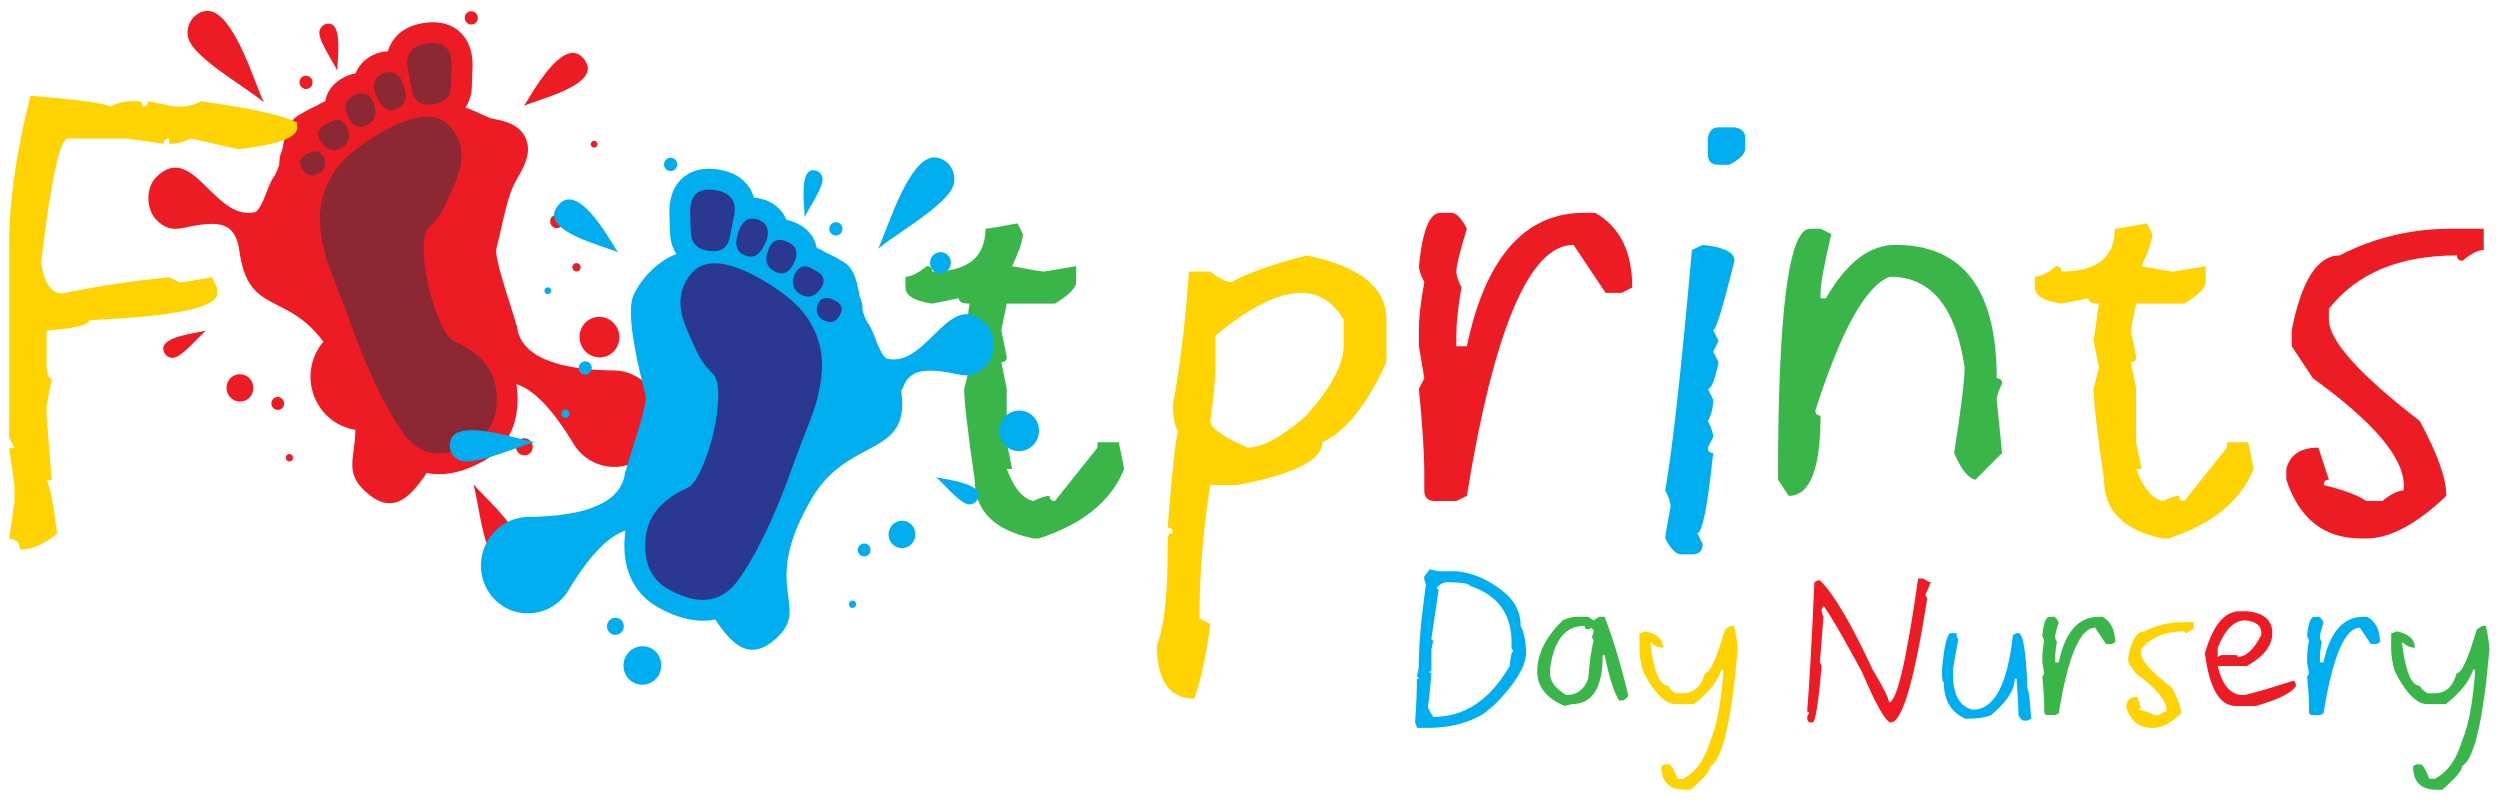 <?xml version="1.0" encoding="UTF-8" standalone="no"?>
<!DOCTYPE svg PUBLIC "-//W3C//DTD SVG 1.1//EN" "http://www.w3.org/Graphics/SVG/1.1/DTD/svg11.dtd">
<svg width="100%" height="100%" viewBox="0 0 1383 445" version="1.1" xmlns="http://www.w3.org/2000/svg" xmlns:xlink="http://www.w3.org/1999/xlink" xml:space="preserve" xmlns:serif="http://www.serif.com/" style="fill-rule:evenodd;clip-rule:evenodd;stroke-linejoin:round;stroke-miterlimit:2;">
    <g id="Artboard1" transform="matrix(0.97,0,0,0.749,10.375,3.337)">
        <rect x="-10.693" y="-4.458" width="1424.41" height="593.453" style="fill:none;"/>
        <g transform="matrix(4.294,0,0,5.566,-5.806,1.276)">
            <g>
                <path d="M134,28.606L134.716,30.034C134.716,30.842 134.238,32.261 133.286,34.291C135.771,34.767 137.19,35.005 137.542,35.005L141.799,34.291L141.799,36.404C141.799,37.149 140.857,38.102 138.972,39.261L132.571,39.261L131.857,42.803L132.571,46.345C132.571,46.802 132.333,47.029 131.857,47.029L132.571,50.571L132.571,57.655L133.286,61.197L132.571,61.197C133.524,63.744 134.705,65.163 136.113,65.452C137.046,64.997 137.76,64.769 138.258,64.769C138.258,65.225 138.496,65.452 138.972,65.452L144.626,58.368L144.626,57.655L147.454,57.655L148.168,61.197C146.448,65.464 142.669,68.539 136.828,70.423L136.113,70.423C130.914,69.348 128.315,66.747 128.315,62.626C127.383,56.225 126.917,52.208 126.917,50.571L127.632,47.743L126.917,44.202L127.632,39.261C126.679,39.261 126.203,39.024 126.203,38.547L122.661,39.261C120.299,38.91 119.119,38.196 119.119,37.118L119.119,35.688C119.865,35.688 120.807,35.223 121.946,34.291C122.423,34.291 122.661,34.529 122.661,35.005C127.383,35.005 129.744,33.111 129.744,29.32C130.095,29.32 131.516,29.082 134,28.606Z" style="fill:rgb(57,181,74);fill-rule:nonzero;"/>
                <path d="M160.315,43.488L160.315,47.029C160.315,48.997 160.078,51.596 159.602,54.827C159.602,55.76 161.259,56.941 164.573,58.368C166.52,58.368 169.118,56.95 172.372,54.113C175.664,50.364 177.311,47.298 177.311,44.916L177.311,41.374C175.901,39.013 174.019,37.833 171.657,37.833C168.632,37.833 164.853,39.718 160.315,43.488ZM172.372,32.862C179.456,34.291 182.996,37.129 182.996,41.374L182.996,47.029C180.427,52.683 177.59,56.225 174.483,57.655C174.483,60.015 170.704,61.91 163.144,63.339L159.602,63.339C158.648,69.222 158.172,75.125 158.172,81.051L159.602,81.764C159.125,85.677 158.421,88.982 157.489,91.675C154.175,91.675 152.518,89.314 152.518,84.591C153.471,82.209 153.947,77.962 153.947,71.853L153.947,70.423C153.947,69.947 154.175,69.709 154.63,69.709C154.63,69.232 154.402,68.994 153.947,68.994C154.568,61.125 155.035,56.878 155.345,56.256C154.869,55.47 154.63,54.289 154.63,52.715C155.583,47.64 156.297,41.738 156.774,35.005L159.602,35.005C160.761,35.937 161.703,36.404 162.429,36.404C164.355,35.285 167.669,34.104 172.372,32.862Z" style="fill:rgb(255,210,1);fill-rule:nonzero;"/>
                <path d="M190.144,27.207L191.572,27.207C192.255,27.207 192.96,27.911 193.684,29.32C192.753,32.344 192.285,34.239 192.285,35.005C192.285,35.503 192.513,36.207 192.969,37.118C192.513,39.666 192.285,41.789 192.285,43.488L192.285,44.916L193.684,44.916C196.169,33.111 201.369,27.207 209.282,27.207L210.71,27.207C214.005,29.071 215.65,32.375 215.65,37.118L214.252,37.833L212.108,37.833L207.852,31.463C202.01,31.463 197.287,42.566 193.684,64.769L192.285,65.452L189.429,65.452C188.495,65.452 188.03,64.987 188.03,64.054L188.03,61.91C188.03,59.176 187.79,55.397 187.314,50.571L188.03,49.173L187.314,44.916L187.314,42.803C187.314,41.105 187.553,38.972 188.03,36.404C187.553,35.492 187.314,34.787 187.314,34.291C187.79,29.569 188.733,27.207 190.144,27.207Z" style="fill:rgb(237,28,36);fill-rule:nonzero;"/>
                <path d="M227.113,15.867L229.228,15.867C230.18,16.012 230.657,16.489 230.657,17.296L230.657,18.694C230.657,19.378 229.952,20.092 228.544,20.837L227.113,20.837C226.163,20.837 225.686,20.362 225.686,19.409L225.686,17.296C225.851,16.343 226.326,15.867 227.113,15.867ZM225.002,31.463C227.818,31.754 229.228,32.457 229.228,33.576C227.692,39.728 226.752,42.803 226.4,42.803L227.113,44.202L226.4,45.631L227.113,47.029C226.638,49.39 226.163,50.571 225.686,50.571L226.4,52C226.4,53.057 226.163,53.999 225.686,54.827C226.163,55.739 226.4,56.454 226.4,56.971L225.686,58.368C225.686,58.846 225.923,59.083 226.4,59.083C225.655,66.167 224.95,69.709 224.289,69.709L225.002,71.138C225.002,72.071 224.524,72.536 223.573,72.536L222.144,72.536C221.479,72.536 220.776,71.833 220.029,70.423C220.029,70.072 220.27,68.653 220.745,66.167C220.745,65.67 220.507,64.965 220.029,64.054C220.984,58.668 222.163,48.034 223.573,32.146L225.002,31.463Z" style="fill:rgb(0,174,239);fill-rule:nonzero;"/>
                <path d="M239.264,29.32L240.66,29.32L242.089,30.034C241.138,34.073 240.66,36.672 240.66,37.833L240.66,38.547L241.375,38.547C244.088,33.824 247.163,31.463 250.603,31.463C259.57,31.463 264.056,37.366 264.056,49.173C264.531,49.173 264.771,49.411 264.771,49.887C264.293,50.799 264.056,51.503 264.056,52L264.771,59.083L261.226,62.626C260.254,62.42 259.312,61.238 258.401,59.083C259.333,53.098 259.799,49.318 259.799,47.743C258.618,39.708 255.313,35.688 249.888,35.688C246.699,36.828 243.396,42.741 239.977,53.429C239.977,53.885 240.204,54.113 240.66,54.113C240.66,61.217 239.252,64.769 236.435,64.769L235.005,62.626C235.005,40.422 236.423,29.32 239.264,29.32Z" style="fill:rgb(57,181,74);fill-rule:nonzero;"/>
                <path d="M284.001,28.606L284.716,30.034C284.716,30.842 284.24,32.261 283.288,34.291C285.772,34.767 287.191,35.005 287.545,35.005L291.8,34.291L291.8,36.404C291.8,37.149 290.856,38.102 288.973,39.261L282.572,39.261L281.859,42.803L282.572,46.345C282.572,46.802 282.335,47.029 281.859,47.029L282.572,50.571L282.572,57.655L283.288,61.197L282.572,61.197C283.525,63.744 284.706,65.163 286.114,65.452C287.047,64.997 287.761,64.769 288.26,64.769C288.26,65.225 288.495,65.452 288.973,65.452L294.629,58.368L294.629,57.655L297.455,57.655L298.169,61.197C296.45,65.464 292.671,68.539 286.829,70.423L286.114,70.423C280.916,69.348 278.315,66.747 278.315,62.626C277.384,56.225 276.917,52.208 276.917,50.571L277.632,47.743L276.917,44.202L277.632,39.261C276.681,39.261 276.204,39.024 276.204,38.547L272.661,39.261C270.3,38.91 269.12,38.196 269.12,37.118L269.12,35.688C269.865,35.688 270.808,35.223 271.946,34.291C272.424,34.291 272.661,34.529 272.661,35.005C277.384,35.005 279.745,33.111 279.745,29.32C280.097,29.32 281.516,29.082 284.001,28.606Z" style="fill:rgb(255,210,1);fill-rule:nonzero;"/>
                <path d="M324.484,29.32L328.742,29.32L328.742,32.146C327.995,32.146 327.052,32.624 325.913,33.576C325.438,33.576 325.198,33.338 325.198,32.862C317.557,32.862 311.881,35.223 308.173,39.946L308.173,41.374C308.173,44.15 312.192,48.635 320.228,54.827C322.589,59.136 323.771,62.449 323.771,64.769C319.813,68.539 316.272,70.423 313.144,70.423L312.431,70.423C307.542,70.423 304.237,67.825 302.52,62.626L302.52,61.197C302.995,59.312 304.413,58.368 306.774,58.368L308.173,62.626C307.718,62.626 307.49,62.864 307.49,63.339C310.141,63.982 312.024,64.686 313.144,65.452L315.257,65.452C316.416,64.522 317.371,64.054 318.116,64.054L318.116,63.339C318.116,59.695 314.099,54.972 306.06,49.173L303.235,44.916L303.235,42.803C304.537,36.176 306.661,32.862 309.604,32.862C314.158,30.5 319.121,29.32 324.484,29.32Z" style="fill:rgb(237,28,36);fill-rule:nonzero;"/>
                <g>
                    <g transform="matrix(0.24,0,0,0.24,0,0)">
                        <path d="M270.209,305.008C269.895,304.826 269.585,304.615 269.283,304.383C262.425,299.129 260.046,273.133 257.242,263.496C259.617,266.325 264.979,271.404 270.217,277.129L270.241,277.155C278.44,286.104 286.321,296.631 281.942,302.6C279.192,306.35 274.125,307.313 270.217,305.012L270.209,305.008ZM155.416,246.75C156.086,246.76 156.742,247.118 157.117,247.729C157.7,248.696 157.404,249.958 156.467,250.542C156.137,250.746 155.771,250.833 155.412,250.833L155.409,250.833C154.739,250.824 154.087,250.474 153.708,249.854C153.129,248.896 153.421,247.629 154.358,247.046C154.687,246.846 155.05,246.75 155.412,246.75L155.416,246.75ZM285.412,247.5C283.857,247.48 282.332,246.66 281.454,245.217C280.104,242.971 280.783,240.046 282.971,238.688C283.729,238.217 284.579,237.992 285.421,238.004L285.43,238.004C286.989,238.024 288.51,238.836 289.388,240.287C290.733,242.525 290.058,245.458 287.871,246.817C287.104,247.292 286.263,247.517 285.421,247.5L285.412,247.5ZM148.943,222.375C147.762,222.36 146.611,221.744 145.946,220.646C144.921,218.946 145.437,216.725 147.096,215.696C147.671,215.337 148.317,215.171 148.95,215.179L148.957,215.179C150.142,215.194 151.297,215.81 151.954,216.912C152.983,218.604 152.462,220.829 150.812,221.854C150.233,222.217 149.588,222.383 148.95,222.375L148.943,222.375ZM128.039,217.762C125.545,217.735 123.115,216.439 121.713,214.113C119.558,210.542 120.646,205.871 124.133,203.7C125.35,202.95 126.704,202.6 128.046,202.612L128.053,202.613C130.538,202.644 132.972,203.944 134.371,206.258C136.525,209.833 135.442,214.504 131.95,216.671C130.733,217.429 129.379,217.779 128.046,217.763L128.039,217.762ZM106.765,179.033C107.768,178.839 108.622,178.657 109.262,178.487C108.542,179.083 107.683,179.9 106.742,180.842L106.714,180.869C101.985,185.568 94.963,193.425 90.946,193.575C88.133,193.683 85.729,191.429 85.596,188.562C85.329,182.492 99.7,180.392 106.742,179.038L106.765,179.033ZM324.059,171.242C328.656,169.995 333.744,171.917 336.375,176.275C339.567,181.567 337.954,188.496 332.792,191.708C330.075,193.392 326.908,193.721 324.046,192.883L324.038,192.881C321.458,192.13 319.128,190.427 317.617,187.921C314.425,182.629 316.033,175.696 321.2,172.492C322.108,171.925 323.067,171.517 324.046,171.246L324.059,171.242ZM314.286,145.792C313.813,145.786 313.336,145.632 312.929,145.321C311.921,144.55 311.717,143.096 312.467,142.075C312.912,141.467 313.596,141.154 314.292,141.162L314.297,141.163C314.766,141.168 315.243,141.318 315.646,141.633C316.654,142.408 316.862,143.863 316.108,144.875C315.663,145.483 314.983,145.796 314.292,145.792L314.286,145.792ZM303.318,121.842C302.104,121.827 300.915,121.194 300.237,120.063C299.188,118.321 299.717,116.037 301.412,114.979C302.008,114.617 302.671,114.446 303.325,114.454L303.332,114.454C304.542,114.469 305.726,115.102 306.413,116.229C307.463,117.971 306.933,120.254 305.229,121.308C304.637,121.679 303.979,121.85 303.325,121.842L303.318,121.842ZM324.042,77.346C323.427,77.336 322.82,77.016 322.471,76.433C321.933,75.55 322.204,74.383 323.075,73.842C323.375,73.654 323.708,73.567 324.046,73.571L324.049,73.571C324.669,73.58 325.276,73.901 325.625,74.479C326.158,75.371 325.883,76.533 325.021,77.075C324.717,77.258 324.379,77.35 324.046,77.346L324.042,77.346ZM106.736,65.887C104.8,65.865 102.916,64.857 101.829,63.054C100.158,60.283 100.996,56.65 103.7,54.971C104.65,54.383 105.7,54.112 106.742,54.125L106.747,54.125C108.675,54.148 110.568,55.156 111.65,56.958C113.325,59.729 112.483,63.358 109.775,65.038C108.829,65.625 107.775,65.896 106.742,65.888L106.736,65.887ZM106.752,2.359C107.195,2.193 107.654,2.041 108.125,1.929C112.383,0.887 116.412,3.454 120.133,7.937L120.15,7.958C122.973,11.368 125.617,15.88 128.046,20.771L128.063,20.805C133.905,32.586 138.474,46.506 141.212,52.217C138.2,49.654 133.371,46.367 128.046,42.708L127.804,42.543C125.307,40.831 122.705,39.045 120.133,37.208L120.076,37.168C115.221,33.713 110.481,30.116 106.742,26.629L106.719,26.608C102.868,23.016 100.09,19.544 99.375,16.467C97.979,10.496 101.238,4.462 106.742,2.363L106.752,2.359ZM303.283,47.646C296.163,50.496 288.793,52.624 285.421,54.108L285.415,54.111C285.31,54.153 285.21,54.201 285.114,54.245C285.096,54.258 285.08,54.265 285.067,54.267C285.082,54.26 285.098,54.253 285.114,54.245C285.183,54.199 285.289,54.078 285.421,53.9L285.426,53.893C287.265,51.405 295,36.922 303.325,29.438L303.336,29.428C307.024,26.109 310.833,24.172 314.292,25.267L314.302,25.27C316.006,25.813 317.632,27.104 319.112,29.329C322.462,34.363 319.592,38.612 314.292,42.154L314.274,42.166C311.193,44.224 307.301,46.041 303.325,47.629L303.283,47.646ZM255.954,47.429L255.496,49.392L254.854,51.333L254.017,53.242L252.962,55.083L252.858,55.242C253.975,55.575 255.037,55.954 256.058,56.358L256.087,56.37C260.969,58.31 264.857,60.806 268.688,61.517C269.196,61.613 269.708,61.708 270.217,61.817L270.251,61.824C276.123,63.016 281.952,64.953 285.296,70.504C285.338,70.575 285.379,70.642 285.421,70.717L285.43,70.732C288.548,76.086 287.694,81.543 285.421,86.887L285.414,86.903C284.269,89.581 282.772,92.238 281.238,94.833C275.913,103.858 273.971,117.188 270.217,132.146L270.212,132.163C270.118,132.533 270.028,132.902 269.933,133.275C269.692,134.212 269.825,135.908 270.217,138.096L270.219,138.111C272.129,148.722 280.1,170.864 280.792,174.887C280.942,175.121 281.092,175.358 281.242,175.587C281.633,179.637 283.05,183.146 285.421,186.146L285.432,186.16C289.158,190.878 295.225,194.34 303.325,196.692L303.344,196.697C306.66,197.657 310.316,198.43 314.292,199.029L314.328,199.035C317.38,199.49 320.622,199.843 324.046,200.096L324.091,200.099C327.936,200.376 332,200.538 336.279,200.571C344.546,201.117 352.475,205.621 357.142,213.363C364.729,225.929 360.904,242.404 348.633,250.012C340.95,254.792 331.729,254.987 324.046,251.375L324.035,251.37C320.31,249.62 316.939,246.972 314.292,243.513L314.277,243.494C313.674,242.708 313.113,241.889 312.592,241.021C309.479,235.867 306.387,231.217 303.325,227.133L303.307,227.11C297.23,219.026 291.257,213.168 285.421,209.996L285.403,209.986C283.926,209.183 282.457,208.548 280.996,208.096L281.025,208.258L281.258,209.854L281.437,211.458L281.55,213.017L281.621,214.517L281.654,216L281.65,217.471L281.604,218.925L281.517,220.375L281.387,221.821L281.212,223.246L280.996,224.658L280.737,226.054L280.429,227.442L280.071,228.817L279.671,230.167L279.213,231.508L278.708,232.829L278.158,234.129L277.554,235.396L276.904,236.642L276.196,237.867L275.442,239.058L274.642,240.221L273.8,241.337L272.9,242.437L271.967,243.487L270.992,244.492L270.217,245.233L269.971,245.467L268.917,246.4L267.821,247.292L266.692,248.138L265.533,248.946L264.342,249.712L263.121,250.438L261.95,251.075L260.192,252L258.388,252.875L256.596,253.692L256.058,253.917L254.8,254.442L253.004,255.125L251.2,255.737L249.396,256.271L247.583,256.742L245.775,257.137L243.95,257.45L242.125,257.688L240.296,257.833L238.467,257.896L236.642,257.863L234.812,257.738L232.996,257.513L231.383,257.221C221.596,271.887 212.004,280.442 197.913,267.892C185.517,256.854 191.775,249.063 191.917,233.388C186.567,232.546 181.446,230.2 177.242,226.512L177.229,226.501C174.996,224.545 173.022,222.211 171.404,219.529C164.583,208.221 166.1,194.067 174.2,184.638C170.987,180.3 167.767,176.958 164.604,174.279L164.586,174.264C161.455,171.617 158.373,169.622 155.412,167.933L155.386,167.919C153.171,166.658 151.017,165.575 148.95,164.529L148.833,164.47C138.926,159.455 131.071,155.256 128.046,136.533L128.041,136.502C127.934,135.85 127.832,135.185 127.737,134.5C126.733,127.1 124.246,122.942 120.133,120.962L120.124,120.958C116.77,119.346 112.332,119.188 106.742,119.896L106.723,119.898C103.494,120.307 99.892,121.01 95.888,121.896C90.808,122.704 86.613,122.333 81.554,117.013C76.492,111.688 75.404,99.892 81.813,93.558C91.321,84.179 98.967,89.079 106.742,96.362L106.767,96.386C111.067,100.41 115.409,105.169 120.133,108.633L120.148,108.644C122.652,110.481 125.272,111.952 128.046,112.758L128.062,112.763C130.795,113.559 133.689,113.711 136.783,112.917C141.354,109.071 142.858,99.075 146.746,93.513C147.654,92.212 148.367,90.758 148.95,89.196L148.958,89.174C149.305,88.256 149.606,87.296 149.875,86.312L149.833,85.804L149.925,83.821L150.279,81.85L150.875,79.95L151.463,78.688C152.35,73.687 153.217,68.662 155.412,64.742L155.419,64.73C156.568,62.685 158.079,60.939 160.146,59.658C161.617,58.746 163.1,57.879 164.604,57.071L164.628,57.058C166.616,55.98 168.633,54.988 170.671,54.079L170.754,54.038L171.288,53.688L172.904,52.767L174.642,51.95L175.229,51.737L175.463,50.546L176.058,48.629L176.892,46.779L177.242,46.192L177.908,45.067L179.083,43.517L180.383,42.133L181.763,40.917L183.188,39.875L184.642,38.979L186.192,38.171L188.042,37.383L189.921,36.738L191.912,36.246L192.075,36.221L192.254,35.725L193.163,33.9L194.263,32.192L195.533,30.637L196.946,29.246L198.442,28.058L199.992,27.033L201.583,26.175L203.542,25.308L205.871,24.638L207.987,24.238L209.954,24.071L210.238,23.046L211.196,20.679L212.467,18.433L214.021,16.354L215.817,14.517L217.775,12.942L219.854,11.633L222,10.571L224.2,9.729L226.421,9.075L228.679,8.596L231.017,8.242L233.45,8.038L235.917,8.021L238.433,8.229L240.971,8.713L243.521,9.513L246.008,10.671L248.354,12.192L250.471,14.05L252.283,16.179L253.75,18.479L254.883,20.888L255.708,23.329L256.058,24.854L256.271,25.783L256.608,28.25L256.767,30.721L256.758,33.071L256.371,43.725L256.242,45.483L256.058,46.729L255.954,47.429ZM164.597,44.937C163.383,44.923 162.199,44.289 161.517,43.154C160.467,41.417 160.996,39.133 162.696,38.079C163.292,37.708 163.95,37.538 164.604,37.546L164.611,37.546C165.821,37.561 167.01,38.194 167.692,39.325C168.742,41.067 168.212,43.346 166.508,44.404C165.917,44.771 165.258,44.946 164.604,44.938L164.597,44.937ZM177.225,26.42C174.33,21.349 171.443,15.803 172.05,12.892C172.575,10.383 174.804,8.696 177.242,8.804L177.248,8.804C177.534,8.817 177.827,8.859 178.117,8.921C184.787,10.421 181.858,29.483 181.925,34.879C181.004,32.842 179.125,29.75 177.242,26.45L177.225,26.42ZM256.051,9.292C254.837,9.273 253.653,8.639 252.967,7.512C251.921,5.771 252.45,3.483 254.146,2.429C254.742,2.058 255.404,1.888 256.058,1.896L256.065,1.896C257.28,1.915 258.46,2.548 259.146,3.675C260.196,5.421 259.667,7.7 257.967,8.758C257.375,9.125 256.713,9.296 256.058,9.292L256.051,9.292Z" style="fill:rgb(237,28,36);"/>
                    </g>
                    <g transform="matrix(0.24,0,0,0.24,0,0)">
                        <path d="M202.675,207.339C199.157,199.868 195.677,191.611 192.225,182.571C190.608,178.083 189.008,173.713 187.421,169.45L187.388,169.363C184.629,161.944 181.914,154.869 179.237,148.133C176.729,141.838 174.892,135.783 173.733,129.942L173.729,129.918C172.936,125.906 172.466,122.001 172.317,118.196C172.142,113.688 172.604,109.283 173.733,104.992L173.74,104.965C174.945,100.387 176.897,95.942 179.612,91.633C181.571,88.5 184.179,85.413 187.421,82.358L187.445,82.336C191.52,78.514 196.604,74.755 202.696,71.038L202.745,71.008C204.818,69.743 207.001,68.482 209.304,67.233C226.367,58.279 238.254,57.975 244.975,66.313C251.633,74.608 252.417,84.642 247.258,96.362C245.721,100.088 243.888,104.271 241.717,108.908C239.542,113.554 236.662,117.642 232.958,121.087C230.587,123.454 229.517,127.875 229.696,134.358C229.879,140.842 230.825,147.613 232.542,154.683C234.25,161.696 236.392,168.183 239.058,174.021C241.671,179.875 244.221,183.321 246.721,184.475C261.529,190.996 269.342,200.7 270.071,213.713C270.85,226.717 266.313,235.775 256.521,240.937C240.117,249.783 227.467,247.858 218.479,235.2C213.125,227.646 207.871,218.367 202.696,207.383L202.675,207.339ZM173.729,90.051C172.946,90.915 171.86,91.626 170.446,92.183C166.346,93.738 163.458,92.087 161.667,87.237C160.588,84.229 162.283,81.863 166.621,80.162C169.883,78.887 172.258,79.292 173.733,81.396L173.74,81.406C174.329,82.246 174.776,83.36 175.079,84.75C175.417,86.896 174.971,88.667 173.733,90.046L173.729,90.051ZM173.742,65.623C174.465,65.058 175.358,64.544 176.417,64.083C181.221,60.667 184.925,61.433 187.421,66.3L187.425,66.308C187.469,66.393 187.51,66.474 187.55,66.562C188.742,69.696 188.704,72.313 187.421,74.425L187.417,74.432C186.725,75.579 185.66,76.577 184.225,77.433C180.275,79.692 176.783,78.946 173.733,75.196L173.722,75.182C173.264,74.611 172.813,73.978 172.371,73.275C170.796,70.104 171.25,67.571 173.733,65.629L173.742,65.623ZM187.425,51.551C188.205,50.375 189.432,49.386 191.121,48.575C196.85,45.892 200.596,47.721 202.408,54.05C202.517,54.362 202.612,54.667 202.696,54.963L202.699,54.975C203.279,57.028 203.278,58.841 202.696,60.396L202.692,60.407C201.998,62.248 200.504,63.748 198.2,64.904C193.508,67.137 189.946,65.237 187.421,59.283L187.418,59.276C187.352,59.124 187.295,58.973 187.233,58.817C186.104,55.888 186.167,53.475 187.421,51.558L187.425,51.551ZM202.7,40.626C203.419,38.615 205.013,37.127 207.479,36.142C213.225,34.225 217.129,37.054 219.067,44.546C220.842,50.679 219.175,54.575 214.096,56.137C209.508,57.871 205.729,54.817 202.817,47.067C202.779,46.908 202.733,46.75 202.696,46.596L202.692,46.582C202.108,44.255 202.109,42.28 202.696,40.637L202.7,40.626ZM245.254,32.842C245.579,22.95 241.237,18.6 232.358,19.667C223.433,20.746 219.583,25.237 220.812,33.15L223.117,44.996C224.117,51.454 227.921,54.296 234.554,53.471C241.208,52.696 244.65,49.242 244.883,43.104L245.254,32.842Z" style="fill:rgb(139,40,51);"/>
                    </g>
                </g>
                <g>
                    <g transform="matrix(0.24,0,0,0.24,0,0)">
                        <path d="M350.751,352.996C352.633,352.968 354.543,353.459 356.254,354.525C361.158,357.575 362.683,364.158 359.654,369.183C357.679,372.446 354.254,374.267 350.746,374.312L350.74,374.313C348.863,374.337 346.957,373.836 345.242,372.771C340.342,369.725 338.813,363.146 341.846,358.121C343.817,354.858 347.242,353.029 350.746,352.996L350.751,352.996ZM335.809,337.246C336.645,337.238 337.497,337.459 338.258,337.929C340.442,339.283 341.125,342.221 339.771,344.454C338.892,345.913 337.367,346.717 335.804,346.742L335.799,346.742C334.963,346.749 334.119,346.532 333.35,346.05C331.171,344.704 330.488,341.775 331.842,339.529C332.721,338.079 334.242,337.263 335.804,337.246L335.809,337.246ZM467.033,327.754C467.39,327.755 467.755,327.859 468.088,328.058C469.025,328.638 469.317,329.896 468.738,330.854C468.358,331.483 467.704,331.833 467.029,331.842L467.025,331.842C466.668,331.841 466.307,331.749 465.979,331.55C465.038,330.971 464.746,329.704 465.325,328.737C465.704,328.113 466.363,327.771 467.029,327.754L467.033,327.754ZM473.5,296.183C474.132,296.176 474.772,296.342 475.346,296.708C477.004,297.729 477.517,299.954 476.496,301.654C475.829,302.75 474.675,303.367 473.496,303.383L473.492,303.383C472.852,303.383 472.211,303.216 471.633,302.871C469.979,301.838 469.462,299.621 470.487,297.921C471.15,296.817 472.308,296.2 473.496,296.183L473.5,296.183ZM494.408,283.617C495.743,283.61 497.094,283.96 498.313,284.704C501.796,286.871 502.883,291.554 500.725,295.125C499.329,297.45 496.887,298.737 494.4,298.771L494.392,298.771C493.057,298.786 491.706,298.436 490.488,297.675C487.004,295.508 485.917,290.833 488.075,287.271C489.475,284.937 491.912,283.646 494.4,283.617L494.408,283.617ZM515.686,261.824C514.745,260.891 513.899,260.087 513.183,259.5C513.825,259.667 514.688,259.85 515.708,260.042L515.729,260.046C522.77,261.404 537.116,263.502 536.846,269.567C536.721,272.438 534.313,274.692 531.496,274.583C527.471,274.433 520.429,266.542 515.708,261.846L515.686,261.824ZM445.205,270.152C445.047,270.408 444.882,270.656 444.733,270.912C414.688,321.346 444.967,330.692 424.533,348.9C410.437,361.45 400.846,352.888 391.058,338.229L389.442,338.508L387.633,338.742L385.8,338.867L383.971,338.9L382.146,338.842L380.317,338.692L378.487,338.462L376.671,338.146L374.854,337.754L373.046,337.279L371.242,336.746L369.442,336.129L367.642,335.446L366.387,334.921L365.85,334.696L364.05,333.883L362.258,333.008L360.492,332.083L359.321,331.433L358.096,330.717L356.904,329.954L355.75,329.146L354.625,328.296L353.529,327.404L352.467,326.475L351.454,325.5L350.746,324.779L350.479,324.492L349.542,323.442L348.642,322.346L347.8,321.229L347,320.067L346.242,318.875L345.538,317.654L344.888,316.404L344.283,315.137L343.733,313.842L343.225,312.521L342.775,311.175L342.371,309.829L342.017,308.446L341.704,307.067L341.442,305.667L341.229,304.258L341.058,302.825L340.929,301.383L340.842,299.938L340.792,298.471L340.792,297.004L340.817,295.525L340.892,294.029L341.004,292.463L341.179,290.867L341.413,289.267L341.442,289.108C339.583,289.683 337.7,290.55 335.804,291.696L335.796,291.701C330.345,295.005 324.772,300.608 319.117,308.142L319.099,308.166C316.042,312.243 312.956,316.877 309.85,322.029C309.325,322.9 308.754,323.729 308.154,324.517L308.146,324.527C305.489,327.984 302.126,330.639 298.396,332.383L298.386,332.388C291.509,335.613 283.401,335.786 276.267,332.367L276.257,332.362C275.427,331.963 274.609,331.519 273.808,331.021C261.533,323.4 257.713,306.938 265.296,294.362C268.033,289.833 271.883,286.412 276.267,284.246L276.276,284.241C279.373,282.707 282.737,281.808 286.163,281.575C290.458,281.542 294.542,281.392 298.396,281.1L298.416,281.099C301.842,280.853 305.093,280.495 308.154,280.033L308.178,280.03C312.152,279.434 315.806,278.661 319.117,277.696L319.138,277.69C326.407,275.577 332.037,272.563 335.804,268.554L335.813,268.545C338.904,265.251 340.746,261.291 341.196,256.596C341.346,256.371 341.5,256.137 341.65,255.896C342.217,252.575 347.758,236.871 350.746,225.533L350.754,225.503C352.12,220.296 352.957,216.013 352.512,214.275C352.033,212.408 351.421,210.017 350.746,207.271L350.735,207.228C347.181,192.694 341.937,168.333 345.658,159.413C346.879,156.463 348.65,153.546 350.746,150.817L350.759,150.8C355.22,144.999 361.13,140.056 366.387,137.517L366.4,137.51C367.492,136.98 368.562,136.553 369.583,136.246L369.475,136.092L368.425,134.246L367.588,132.342L366.942,130.396L366.488,128.437L366.387,127.733L366.2,126.492L366.071,124.733L365.687,114.079L365.679,111.729L365.829,109.254L366.175,106.792L366.387,105.862L366.733,104.333L367.554,101.896L368.692,99.492L370.154,97.183L371.971,95.063L374.087,93.196L376.433,91.679L378.921,90.521L381.467,89.717L384.008,89.237L386.521,89.025L388.992,89.046L391.425,89.25L393.762,89.6L396.017,90.083L398.246,90.738L400.442,91.579L402.588,92.642L404.667,93.946L406.625,95.525L408.421,97.358L409.975,99.437L411.242,101.687L412.204,104.05L412.483,105.075L414.454,105.242L416.575,105.646L418.904,106.317L420.858,107.183L422.45,108.038L424.004,109.063L425.5,110.254L426.908,111.646L428.179,113.2L429.283,114.904L430.188,116.729L430.371,117.229L430.533,117.25L432.525,117.746L434.4,118.392L436.254,119.179L437.796,119.987L439.254,120.883L440.679,121.925L442.067,123.138L443.358,124.525L444.533,126.075L445.208,127.2L445.554,127.783L446.383,129.633L446.983,131.554L447.217,132.746L447.8,132.95L449.546,133.775L451.154,134.692L451.687,135.046L451.779,135.087C453.821,136 455.838,136.996 457.842,138.075L457.859,138.085C459.353,138.894 460.835,139.758 462.3,140.667C464.367,141.95 465.883,143.7 467.029,145.75L467.036,145.762C469.231,149.681 470.093,154.701 470.979,159.696L471.567,160.958L472.167,162.858L472.521,164.833L472.608,166.808L472.571,167.321C472.842,168.312 473.146,169.279 473.496,170.204L473.499,170.213C474.082,171.772 474.793,173.219 475.696,174.517C479.587,180.083 481.087,190.079 485.667,193.925C488.763,194.717 491.658,194.567 494.4,193.767L494.408,193.764C497.184,192.951 499.802,191.477 502.313,189.638L502.326,189.627C507.046,186.157 511.396,181.396 515.708,177.371L515.731,177.35C523.494,170.078 531.13,165.197 540.625,174.567C547.042,180.9 545.95,192.696 540.888,198.021C535.833,203.338 531.638,203.712 526.558,202.904C522.483,202.004 518.879,201.363 515.708,201L515.691,200.998C509.941,200.338 505.588,200.593 502.313,201.879L502.307,201.881C498.544,203.353 496.191,206.19 494.783,210.554C494.654,210.683 494.525,210.804 494.4,210.938L494.393,210.945C494.245,211.096 494.093,211.248 493.946,211.4C494.15,212.754 494.296,214.033 494.4,215.263L494.401,215.278C494.625,217.959 494.616,220.358 494.4,222.512L494.399,222.522C493.087,235.49 484.231,239.718 473.496,245.458L473.447,245.485C471.358,246.602 469.212,247.764 467.029,249.063L467.011,249.073C463.971,250.883 460.882,252.963 457.842,255.492L457.829,255.502C453.383,259.192 449.063,263.869 445.208,270.146L445.205,270.152ZM276.207,245.187C266.089,248.727 254.744,252.329 249.696,250.237C245.046,248.304 242.896,242.979 244.917,238.383C248.187,230.933 263.625,233.554 276.267,236.587L276.303,236.596C282.513,238.085 288.052,239.676 291.138,240.221C287.562,241.092 282.125,243.113 276.267,245.167L276.207,245.187ZM549.858,228.108C553.05,222.817 559.867,221.117 565.037,224.325C570.2,227.529 571.808,234.463 568.617,239.75C565.425,245.042 558.604,246.75 553.442,243.533C548.275,240.329 546.671,233.4 549.858,228.108ZM308.158,222.171C308.848,222.16 309.526,222.48 309.971,223.079C310.725,224.1 310.517,225.558 309.512,226.329C309.104,226.642 308.621,226.796 308.154,226.8L308.15,226.8C307.456,226.803 306.774,226.49 306.329,225.887C305.579,224.867 305.787,223.413 306.792,222.637C307.204,222.325 307.679,222.175 308.154,222.171L308.158,222.171ZM319.121,195.454C319.778,195.451 320.43,195.622 321.025,195.988C322.729,197.046 323.258,199.329 322.204,201.071C321.525,202.204 320.333,202.833 319.117,202.85L319.113,202.85C318.464,202.858 317.803,202.683 317.212,202.317C315.512,201.263 314.979,198.979 316.029,197.237C316.713,196.108 317.904,195.475 319.117,195.454L319.121,195.454ZM298.4,154.579C298.732,154.572 299.068,154.663 299.371,154.85C300.242,155.387 300.508,156.55 299.975,157.442C299.625,158.021 299.017,158.346 298.396,158.354L298.392,158.354C298.06,158.358 297.724,158.27 297.421,158.079C296.554,157.542 296.283,156.375 296.825,155.488C297.171,154.904 297.775,154.583 298.396,154.579L298.4,154.579ZM515.714,135.133C516.746,135.122 517.798,135.393 518.742,135.979C521.442,137.658 522.287,141.292 520.617,144.058C519.533,145.863 517.638,146.871 515.708,146.896L515.702,146.896C514.663,146.903 513.611,146.632 512.667,146.046C509.962,144.367 509.121,140.738 510.792,137.967C511.883,136.158 513.771,135.15 515.708,135.133L515.714,135.133ZM308.159,106.273C311.62,105.177 315.427,107.122 319.117,110.446L319.127,110.455C326.198,116.815 332.843,128.219 335.804,133.038L335.824,133.07C336.586,134.295 337.099,135.09 337.319,135.247C337.339,135.256 337.359,135.266 337.379,135.275C337.362,135.273 337.342,135.264 337.319,135.247C336.889,135.047 336.377,134.839 335.804,134.617L335.793,134.612C332.05,133.163 325.485,131.185 319.117,128.638L319.093,128.628C315.118,127.035 311.227,125.221 308.154,123.162L308.146,123.157C302.847,119.613 299.981,115.368 303.325,110.338C304.812,108.104 306.442,106.817 308.154,106.275L308.159,106.273ZM502.323,88.933C506.037,84.453 510.067,81.897 514.321,82.937C514.796,83.05 515.254,83.196 515.708,83.367L515.716,83.37C521.211,85.477 524.466,91.503 523.067,97.475C522.35,100.558 519.562,104.033 515.708,107.633L515.697,107.644C511.941,111.145 507.183,114.753 502.313,118.217L502.281,118.239C499.633,120.119 496.961,121.961 494.4,123.717L494.275,123.802C488.995,127.422 484.218,130.683 481.229,133.225C483.975,127.508 488.55,113.571 494.4,101.775L494.414,101.746C496.84,96.866 499.485,92.352 502.313,88.946L502.323,88.933ZM457.846,118.55C458.498,118.542 459.155,118.713 459.75,119.083C461.446,120.142 461.979,122.425 460.929,124.163C460.242,125.296 459.054,125.925 457.842,125.946L457.838,125.946C457.185,125.953 456.524,125.783 455.933,125.412C454.229,124.354 453.7,122.075 454.754,120.329C455.438,119.2 456.621,118.567 457.842,118.55L457.846,118.55ZM445.212,89.808C447.64,89.706 449.871,91.393 450.392,93.896C451,96.817 448.104,102.375 445.208,107.458L445.186,107.497C443.306,110.778 441.43,113.862 440.517,115.888C440.587,110.492 437.658,91.425 444.325,89.929C444.621,89.863 444.917,89.821 445.208,89.808L445.212,89.808ZM366.391,82.904C367.036,82.896 367.697,83.067 368.292,83.438C369.987,84.496 370.521,86.775 369.471,88.517C368.788,89.65 367.596,90.279 366.387,90.296L366.384,90.296C365.727,90.304 365.07,90.137 364.475,89.767C362.779,88.708 362.246,86.425 363.296,84.683C363.979,83.55 365.171,82.921 366.387,82.904L366.391,82.904Z" style="fill:rgb(0,174,239);"/>
                    </g>
                    <g transform="matrix(0.24,0,0,0.24,0,0)">
                        <path d="M434.984,250.562C433.412,254.781 431.821,259.127 430.221,263.579C426.762,272.637 423.267,280.908 419.746,288.392L419.716,288.456C414.55,299.407 409.306,308.665 403.962,316.212C394.975,328.862 382.321,330.796 365.925,321.946C356.129,316.787 351.596,307.721 352.371,294.721C353.1,281.708 360.908,272 375.717,265.475C378.221,264.329 380.771,260.883 383.383,255.029C386.05,249.196 388.196,242.7 389.9,235.688C391.617,228.625 392.562,221.85 392.742,215.362C392.921,208.883 391.85,204.462 389.479,202.096C385.779,198.65 382.9,194.562 380.729,189.917C378.554,185.279 376.725,181.096 375.183,177.371C370.025,165.65 370.808,155.617 377.467,147.321C384.192,138.979 396.079,139.288 413.133,148.242C415.458,149.504 417.662,150.771 419.746,152.037L419.782,152.059C425.874,155.781 430.95,159.545 435.021,163.367L435.04,163.385C438.281,166.433 440.879,169.514 442.829,172.642C445.554,176.95 447.508,181.413 448.708,186L448.715,186.025C449.835,190.309 450.304,194.7 450.125,199.204C449.975,203.017 449.504,206.929 448.708,210.946L448.702,210.98C447.547,216.815 445.716,222.858 443.208,229.142C440.517,235.9 437.792,243.004 435.021,250.463L434.984,250.562ZM448.713,162.398C450.188,160.299 452.557,159.897 455.825,161.175C460.158,162.871 461.858,165.233 460.771,168.246C458.983,173.096 456.092,174.746 451.996,173.192C450.583,172.633 449.487,171.921 448.708,171.05L448.701,171.042C447.469,169.66 447.03,167.9 447.362,165.75C447.667,164.358 448.117,163.246 448.708,162.404L448.713,162.398ZM435.028,147.294C437.524,142.44 441.226,141.678 446.021,145.092C447.092,145.554 447.987,146.071 448.708,146.638L448.716,146.643C451.201,148.584 451.644,151.116 450.071,154.279C449.625,154.987 449.175,155.625 448.708,156.204L448.699,156.215C445.652,159.951 442.163,160.698 438.212,158.442C436.783,157.583 435.717,156.583 435.021,155.429L435.017,155.423C433.742,153.312 433.701,150.701 434.896,147.571C434.933,147.479 434.979,147.396 435.021,147.308L435.028,147.294ZM419.75,135.957C419.836,135.661 419.931,135.362 420.042,135.058C421.85,128.729 425.592,126.896 431.329,129.583C433.012,130.392 434.246,131.387 435.021,132.571L435.025,132.576C436.279,134.484 436.336,136.895 435.208,139.825C435.154,139.983 435.083,140.138 435.021,140.292L435.013,140.309C432.493,146.25 428.933,148.139 424.242,145.912C421.933,144.75 420.433,143.25 419.746,141.404L419.742,141.395C419.167,139.835 419.168,138.025 419.746,135.971L419.75,135.957ZM419.739,127.633C419.704,127.778 419.668,127.927 419.625,128.075C416.717,135.825 412.933,138.879 408.346,137.138C403.267,135.583 401.596,131.688 403.379,125.554C405.313,118.062 409.212,115.229 414.963,117.15C417.433,118.137 419.025,119.633 419.746,121.646L419.749,121.655C420.329,123.295 420.332,125.28 419.746,127.604L419.739,127.633ZM377.188,113.85C376.862,103.954 381.208,99.608 390.083,100.675C399.008,101.754 402.862,106.246 401.629,114.158L399.325,126C398.325,132.458 394.525,135.304 387.883,134.479C381.238,133.704 377.792,130.25 377.562,124.108L377.188,113.85Z" style="fill:rgb(42,56,144);"/>
                    </g>
                </g>
                <path d="M2.906,11.686C8.995,12.162 12.537,12.639 13.53,13.115C14.359,12.639 15.313,12.4 16.389,12.4L17.072,12.4C17.549,12.4 17.788,12.639 17.788,13.115C18.264,13.115 18.502,12.877 18.502,12.4L22.043,13.115L22.758,13.115C23.815,13.115 24.756,12.877 25.585,12.4C32.151,13.332 36.397,14.275 38.324,15.228L38.324,15.942C38.324,17.226 35.734,18.169 30.557,18.77L24.156,17.34C23.328,17.817 22.385,18.054 21.33,18.054L21.33,17.34C20.852,17.34 20.614,17.579 20.614,18.054L15.675,17.34L7.876,17.34C6.82,17.34 5.639,22.777 4.335,33.652C4.646,36.489 5.587,37.908 7.162,37.908C11.718,36.956 16.441,36.241 21.33,35.764L22.758,36.479L27.015,35.764L27.698,37.194L27.698,37.908C27.698,39.793 22.033,40.973 10.704,41.45C10.704,42.071 8.819,42.537 5.049,42.848L5.049,47.104C5.049,48.534 5.277,49.248 5.732,49.248L5.049,52.79L5.049,54.188L5.732,62.699L5.049,62.699C5.504,63.551 5.97,65.912 6.447,69.783C4.728,71.194 3.082,71.897 1.507,71.897C1.507,70.966 1.031,70.498 0.078,70.498L0.793,65.529L0.793,63.415L0.078,58.445L0.793,58.445L0.078,57.015L0.078,31.508C0.078,25.688 1.021,19.08 2.906,11.686Z" style="fill:rgb(255,210,1);fill-rule:nonzero;"/>
            </g>
            <g>
                <path d="M189.707,76.946C189.707,77.108 189.784,77.19 189.94,77.19L188.975,83.707C188.975,83.87 189.056,83.951 189.219,83.951L188.975,85.159L188.975,87.82C188.975,87.983 188.894,88.064 188.731,88.064C188.731,88.226 188.813,88.307 188.975,88.307C188.763,90.992 188.604,92.441 188.499,92.653C188.555,93.006 188.795,93.49 189.219,94.105C193.374,94.105 196.758,91.851 199.373,87.343C199.479,86.05 199.637,85.404 199.849,85.404L199.617,84.926L199.617,84.195C199.617,80.407 197.761,77.91 194.052,76.701C194.052,76.419 193.083,76.26 191.148,76.225C190.569,76.225 190.088,76.465 189.707,76.946ZM188.731,74.529L189.94,74.773L192.367,74.773C194.402,74.991 196.334,75.797 198.165,77.19C199.938,78.475 200.825,80.086 200.825,82.023C201.305,82.905 201.545,84.195 201.545,85.891C201.362,87.636 199.991,89.809 197.433,92.409L195.992,93.628C193.907,94.914 191.41,95.557 188.499,95.557L187.046,95.557C187.046,95.387 186.965,95.147 186.802,94.836C186.965,92.561 187.046,90.625 187.046,89.028L187.29,89.028C187.29,88.865 187.208,88.784 187.046,88.784L187.29,87.576C187.29,84.707 187.612,81.001 188.254,76.458C188.092,76.175 188.01,75.854 188.01,75.493L188.731,74.529Z" style="fill:rgb(0,174,239);fill-rule:nonzero;"/>
                <path d="M204.725,88.307C204.725,89.381 205.449,90.346 206.898,91.2C208.303,91.2 209.272,90.477 209.801,89.028C209.957,86.937 210.197,85.244 210.522,83.951L210.279,83.474C210.441,83.192 210.522,82.866 210.522,82.499C210.36,82.499 210.279,82.421 210.279,82.266L209.801,82.499C209.476,82.499 209.314,82.34 209.314,82.023C206.728,82.023 205.198,83.955 204.725,87.82L204.725,88.307ZM208.349,80.814L209.801,80.814L210.522,81.291L211.243,80.814L211.974,80.814C213.098,83.711 214.143,87.173 215.112,91.2C215.112,91.434 214.872,91.678 214.391,91.932L213.904,91.932C213.26,90.964 212.618,88.95 211.974,85.891L211.731,85.891C211.731,90.237 210.36,92.409 207.619,92.409L206.654,92.653C204.237,91.614 203.029,90.084 203.029,88.064C203.029,85.753 204.156,83.495 206.41,81.291C207.003,80.973 207.65,80.814 208.349,80.814Z" style="fill:rgb(57,181,74);fill-rule:nonzero;"/>
                <path d="M228.689,82.023L229.176,82.023C229.495,83.471 229.653,84.517 229.653,85.159C228.848,94.55 227.639,99.708 226.029,100.634C226.029,101.213 225.145,102.259 223.378,103.77L222.647,103.77C220.556,103.77 219.51,102.724 219.51,100.634L219.987,100.39L220.475,100.39C220.764,100.39 221.167,101.032 221.683,102.318L222.404,102.318C224.092,101.428 225.3,99.739 226.029,97.253C226.833,95.394 227.399,92.493 227.724,88.551L227.724,87.82L227.481,87.82C227.042,89.311 225.834,90.84 223.856,92.409L221.439,92.409C220.012,92.409 218.563,90.96 217.093,88.064C216.769,86.947 216.606,85.98 216.606,85.159L216.606,82.987C216.776,82.987 217.016,82.905 217.327,82.743C218.938,83.075 219.744,83.803 219.744,84.926C219.207,84.926 218.645,84.683 218.058,84.195L218.058,84.439C218.51,88.142 219.316,89.992 220.475,89.992C220.475,90.247 220.796,90.572 221.439,90.968L222.404,90.968C223.838,90.968 224.806,90.081 225.308,88.307C225.951,88.307 226.837,86.371 227.968,82.499L228.689,82.023Z" style="fill:rgb(255,210,1);fill-rule:nonzero;"/>
                <path d="M253.617,75.738L254.348,75.738C254.737,76.063 255.058,76.225 255.312,76.225L254.582,77.91L254.825,78.398C253.101,89.357 251.49,94.836 249.992,94.836C249.349,94.836 248.059,92.578 246.124,88.064C243.466,83.167 241.774,80.267 241.046,79.362L240.802,79.85C240.802,80.21 240.884,80.531 241.046,80.814L240.57,86.856L240.802,87.343C240.372,92.338 239.969,94.836 239.594,94.836L239.361,94.836C239.037,94.836 238.874,94.592 238.874,94.105L239.118,93.628C239.118,93.465 239.037,93.384 238.874,93.384C239.149,90.247 239.471,84.528 239.838,76.225L240.326,75.981L240.57,75.981C242.335,77.662 244.671,81.609 247.576,87.82C249.024,90.237 249.749,91.689 249.749,92.176C250.773,92.176 252.062,86.697 253.617,75.738Z" style="fill:rgb(237,28,36);fill-rule:nonzero;"/>
                <path d="M257.993,82.987L258.713,82.987C258.713,83.467 258.795,83.707 258.958,83.707L258.238,87.82L258.238,88.307C258.238,91.169 259.125,92.78 260.898,93.14C263.717,93.14 265.488,89.837 266.208,83.231L266.696,82.987L266.939,82.987C267.561,82.987 267.964,85.485 268.148,90.48C268.31,90.48 268.469,91.77 268.625,94.349L268.148,94.592L267.661,94.592C267.427,94.592 267.187,94.349 266.939,93.862C266.939,92.816 266.858,91.204 266.696,89.028L266.452,89.028C266.452,90.49 265.406,92.102 263.315,93.862C262.601,94.186 261.47,94.349 259.923,94.349C257.993,93.515 257.03,91.904 257.03,89.516C256.867,89.516 256.786,89.031 256.786,88.064L256.786,87.82C257.075,84.598 257.478,82.987 257.993,82.987Z" style="fill:rgb(0,174,239);fill-rule:nonzero;"/>
                <path d="M271.083,80.814L271.571,80.814C271.804,80.814 272.044,81.054 272.292,81.534C271.973,82.567 271.815,83.213 271.815,83.474C271.815,83.644 271.892,83.884 272.047,84.195C271.892,85.064 271.815,85.788 271.815,86.367L271.815,86.856L272.292,86.856C273.139,82.827 274.913,80.814 277.612,80.814L278.1,80.814C279.223,81.449 279.785,82.577 279.785,84.195L279.308,84.439L278.577,84.439L277.125,82.266C275.132,82.266 273.521,86.053 272.292,93.628L271.815,93.862L270.839,93.862C270.522,93.862 270.363,93.702 270.363,93.384L270.363,92.653C270.363,91.72 270.282,90.431 270.119,88.784L270.363,88.307L270.119,86.856L270.119,86.135C270.119,85.555 270.2,84.827 270.363,83.951C270.2,83.641 270.119,83.4 270.119,83.231C270.282,81.619 270.603,80.814 271.083,80.814Z" style="fill:rgb(57,181,74);fill-rule:nonzero;"/>
                <path d="M288.773,81.534L290.225,81.534L290.225,82.499C289.971,82.499 289.649,82.661 289.261,82.987C289.098,82.987 289.017,82.905 289.017,82.743C286.41,82.743 284.474,83.548 283.208,85.159L283.208,85.647C283.208,86.594 284.58,88.123 287.321,90.237C288.126,91.706 288.53,92.836 288.53,93.628C287.18,94.914 285.971,95.557 284.905,95.557L284.661,95.557C282.994,95.557 281.867,94.67 281.28,92.897L281.28,92.409C281.443,91.766 281.926,91.445 282.732,91.445L283.208,92.897C283.053,92.897 282.976,92.978 282.976,93.14C283.88,93.36 284.523,93.6 284.905,93.862L285.625,93.862C286.021,93.543 286.346,93.384 286.6,93.384L286.6,93.14C286.6,91.897 285.23,90.285 282.488,88.307L281.524,86.856L281.524,86.135C281.969,83.873 282.693,82.743 283.697,82.743C285.25,81.938 286.943,81.534 288.773,81.534Z" style="fill:rgb(255,210,1);fill-rule:nonzero;"/>
                <path d="M293.405,84.926L293.405,86.135L293.881,85.891L295.821,85.891C295.976,85.891 296.054,85.972 296.054,86.135C297.149,86.135 298.199,85.166 299.202,83.231L299.202,82.987C299.202,81.977 298.478,81.411 297.029,81.291C295.587,81.291 294.379,82.503 293.405,84.926ZM296.298,80.082L297.273,80.082C299.527,80.274 300.654,81.241 300.654,82.987C300.654,84.648 299.527,86.099 297.273,87.343L293.405,87.343C294.005,89.915 295.132,91.2 296.786,91.2C297.273,91.2 299.527,90.558 303.547,89.272L303.792,89.759L303.792,89.992C303.304,90.876 301.534,91.763 298.481,92.653L295.821,92.653C293.666,92.653 292.295,90.318 291.708,85.647C292.783,81.938 294.312,80.082 296.298,80.082Z" style="fill:rgb(237,28,36);fill-rule:nonzero;"/>
                <path d="M306.25,80.814L306.738,80.814C306.971,80.814 307.211,81.054 307.458,81.534C307.14,82.567 306.982,83.213 306.982,83.474C306.982,83.644 307.059,83.884 307.214,84.195C307.059,85.064 306.982,85.788 306.982,86.367L306.982,86.856L307.458,86.856C308.306,82.827 310.08,80.814 312.779,80.814L313.267,80.814C314.39,81.449 314.952,82.577 314.952,84.195L314.475,84.439L313.744,84.439L312.292,82.266C310.299,82.266 308.688,86.053 307.458,93.628L306.982,93.862L306.006,93.862C305.689,93.862 305.53,93.702 305.53,93.384L305.53,92.653C305.53,91.72 305.449,90.431 305.286,88.784L305.53,88.307L305.286,86.856L305.286,86.135C305.286,85.555 305.367,84.827 305.53,83.951C305.367,83.641 305.286,83.4 305.286,83.231C305.449,81.619 305.77,80.814 306.25,80.814Z" style="fill:rgb(0,174,239);fill-rule:nonzero;"/>
                <path d="M328.529,82.023L329.016,82.023C329.334,83.471 329.493,84.517 329.493,85.159C328.688,94.55 327.479,99.708 325.869,100.634C325.869,101.213 324.985,102.259 323.218,103.77L322.487,103.77C320.396,103.77 319.35,102.724 319.35,100.634L319.827,100.39L320.315,100.39C320.604,100.39 321.007,101.032 321.523,102.318L322.244,102.318C323.932,101.428 325.14,99.739 325.869,97.253C326.673,95.394 327.239,92.493 327.564,88.551L327.564,87.82L327.321,87.82C326.882,89.311 325.674,90.84 323.696,92.409L321.279,92.409C319.852,92.409 318.403,90.96 316.933,88.064C316.609,86.947 316.446,85.98 316.446,85.159L316.446,82.987C316.616,82.987 316.856,82.905 317.167,82.743C318.778,83.075 319.583,83.803 319.583,84.926C319.046,84.926 318.485,84.683 317.898,84.195L317.898,84.439C318.35,88.142 319.156,89.992 320.315,89.992C320.315,90.247 320.636,90.572 321.279,90.968L322.244,90.968C323.678,90.968 324.646,90.081 325.148,88.307C325.791,88.307 326.677,86.371 327.808,82.499L328.529,82.023Z" style="fill:rgb(57,181,74);fill-rule:nonzero;"/>
            </g>
        </g>
    </g>
</svg>
